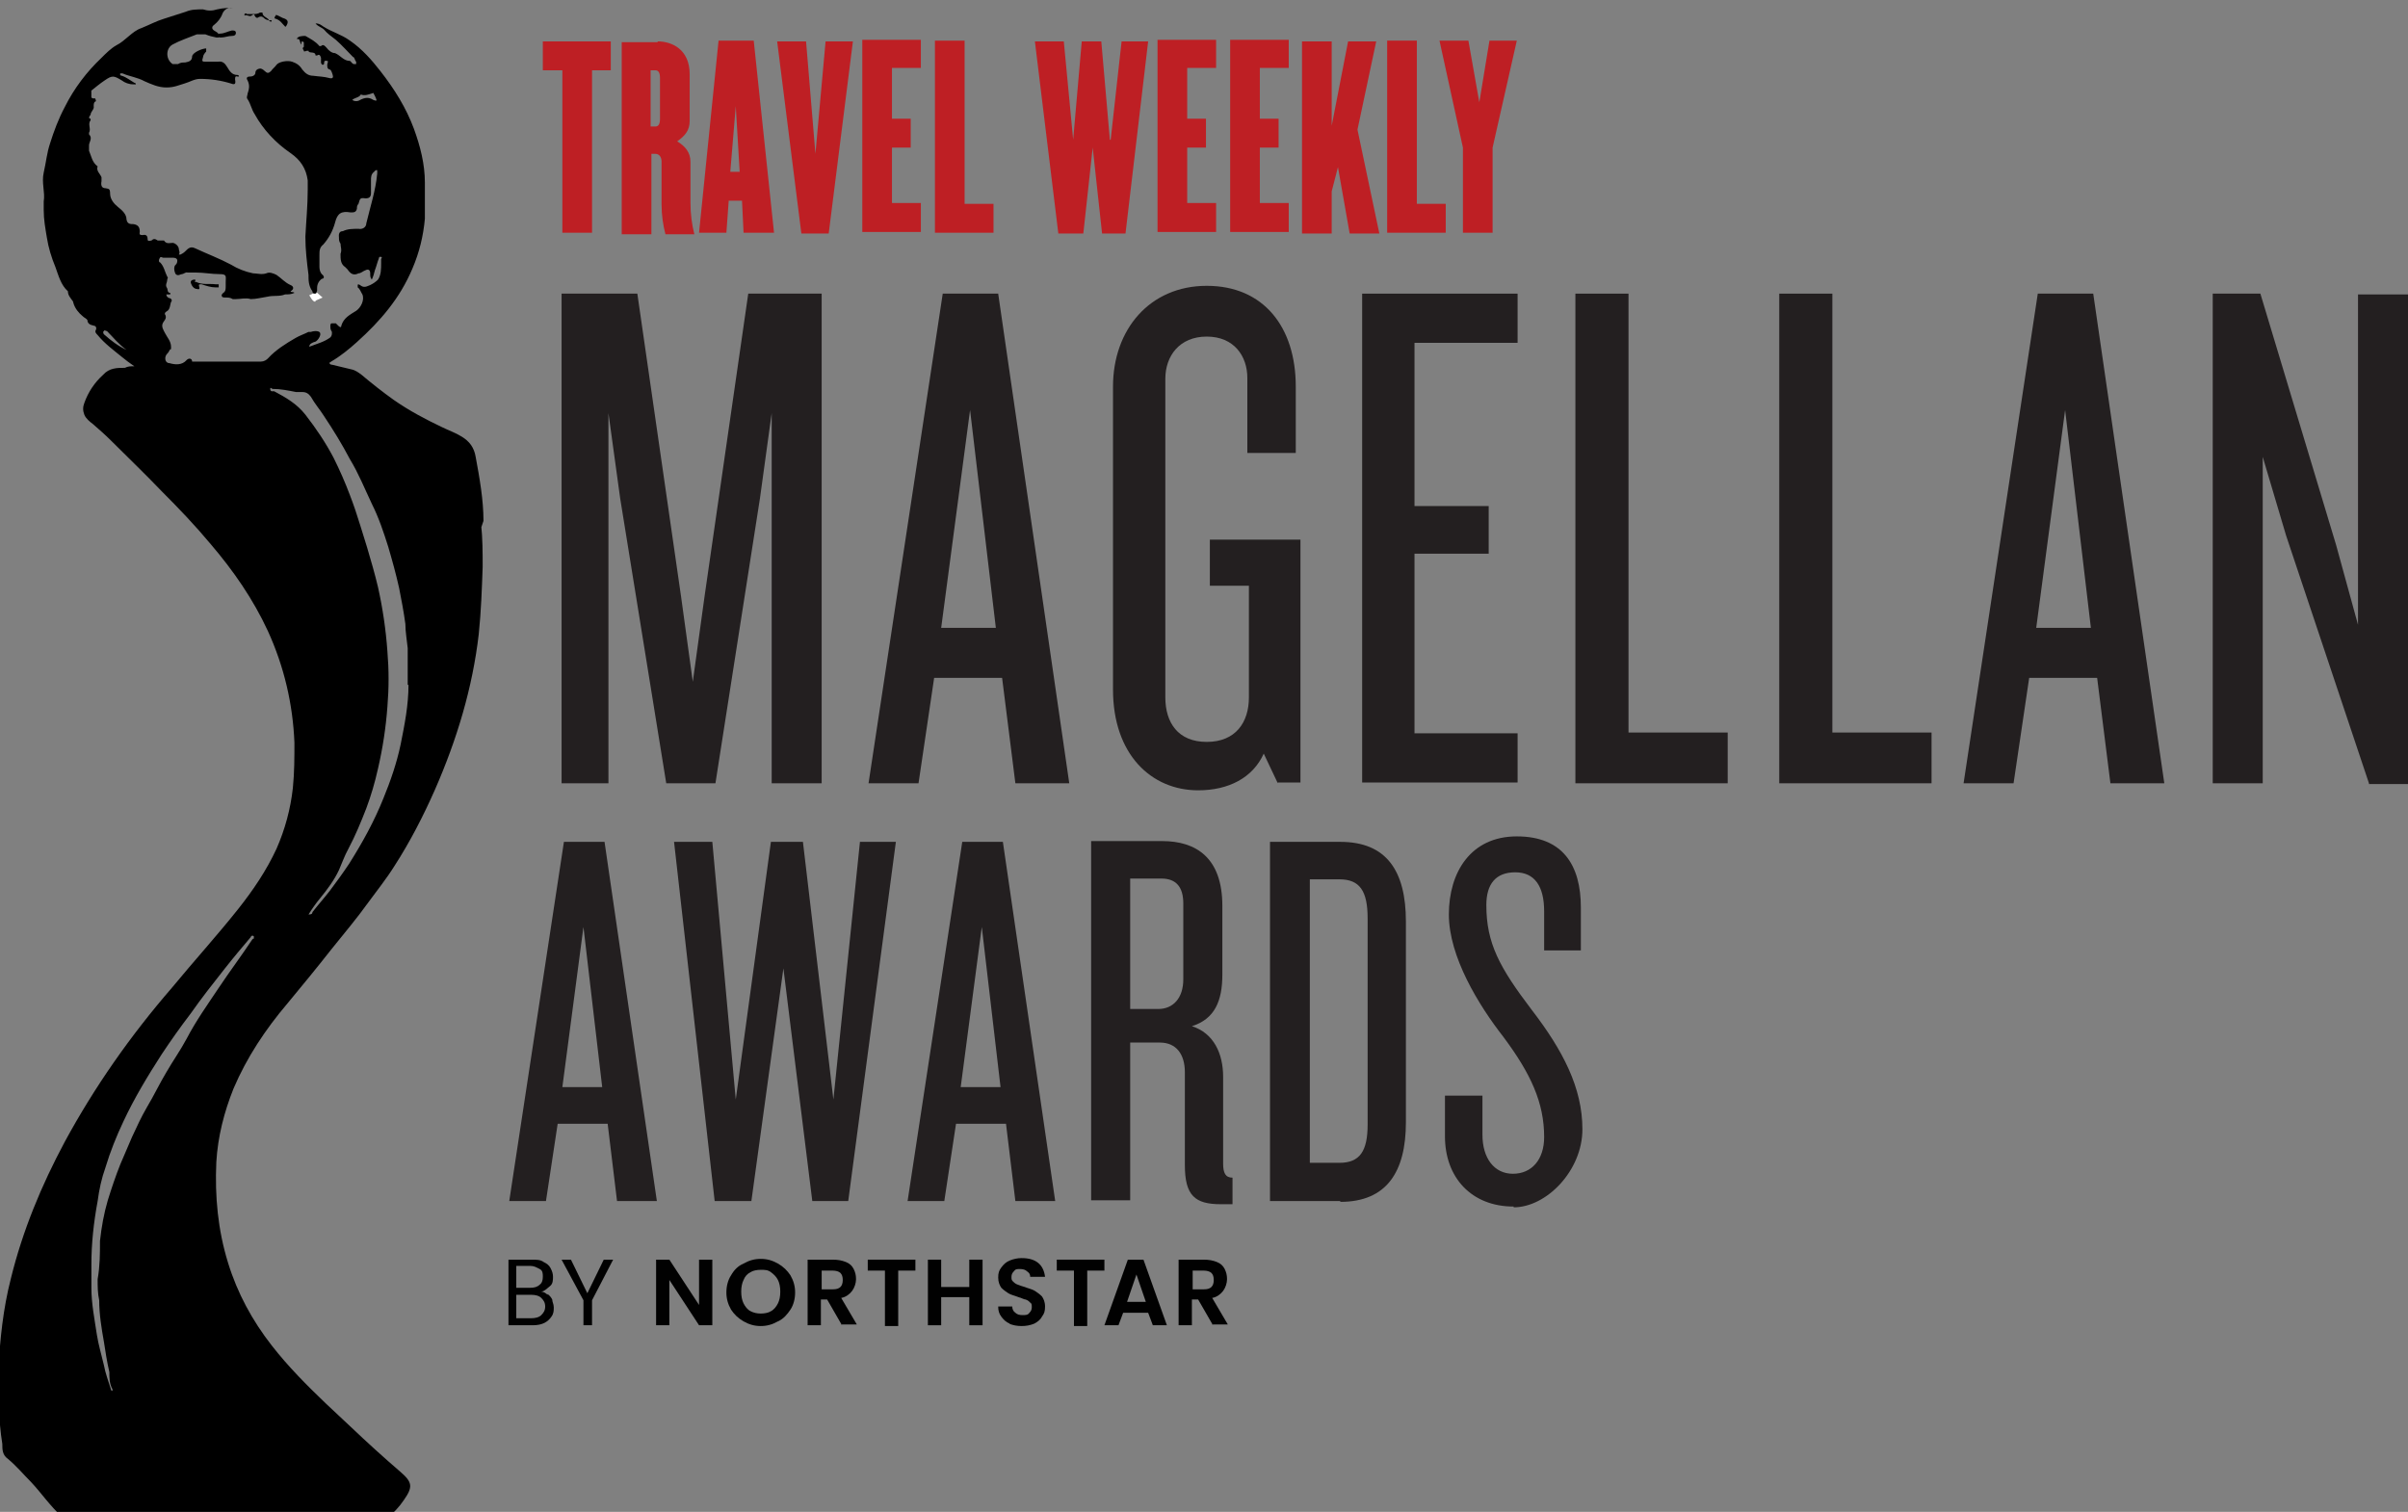 <?xml version="1.0" encoding="UTF-8"?>
<svg id="Layer_1" xmlns="http://www.w3.org/2000/svg" version="1.1" viewBox="0 0 308.3 193.6">
  <rect x="0" y="0" width="308.3" height="193.6" fill="#808080" stroke="none"/>
  <!-- Generator: Adobe Illustrator 29.3.1, SVG Export Plug-In . SVG Version: 2.1.0 Build 151)  -->
  <defs>
    <style>
      .st0 {
        fill: #010101;
      }

      .st1 {
        fill: #231f20;
      }

      .st2 {
        fill: #fff;
        mix-blend-mode: multiply;
      }

      .st2, .st3 {
        isolation: isolate;
      }

      .st4 {
        fill: #be1f24;
      }
    </style>
  </defs>
  <g class="st3">
    <g id="Layer_11" data-name="Layer_1">
      <path class="st2" d="M40.4,38.6c-.3.2-.8-.8-.8-.8l.9-.4.8.7-.9.4h0Z"/>
      <g>
        <path class="st4" d="M69.5,9v-3.7h8.7v3.7h-2.4v20.8h-3.8V9s-2.5,0-2.5,0Z"/>
        <path class="st4" d="M84.2,5.3c1.8,0,4.1,1,4.1,4.2v6c0,1.2-.6,1.9-1.6,2.6,1,.6,1.7,1.4,1.7,2.6v5.2c0,1.6.2,2.9.5,4.1h-3.7c-.3-1.1-.5-2.5-.5-3.8v-5.5c0-.6-.3-1-.8-1h-.5v10.3h-3.8V5.4h4.6ZM83.9,16.2c.4,0,.6-.3.6-1v-5.2c0-.7-.2-1-.6-1h-.6v7.2h.6Z"/>
        <path class="st4" d="M92.9,29.8h-3.4l2.5-24.6h4.5l2.6,24.6h-3.9l-.2-4.1h-1.7l-.3,4.1h-.1ZM94.2,13.6l-.7,8.4h1.2l-.5-8.4Z"/>
        <path class="st4" d="M105.8,5.3h3.4l-3.1,24.6h-3.5l-3.1-24.6h3.7l1.2,14.4,1.3-14.4h.1Z"/>
        <path class="st4" d="M117.9,8.7h-3.7v6.5h2.4v3.7h-2.4v7.1h3.7v3.7h-7.5V5.1h7.5v3.6Z"/>
        <path class="st4" d="M123.5,26.1h3.7v3.7h-7.5V5.2h3.8v20.8h0Z"/>
        <path class="st4" d="M142.2,17.9l1.4-12.6h3.4l-2.9,24.6h-3l-1.2-11-1.2,11h-3.2l-3-24.6h3.7l1.2,12.6,1.1-12.6h2.5l1.1,12.6h0Z"/>
        <path class="st4" d="M155.7,8.7h-3.7v6.5h2.4v3.7h-2.4v7.1h3.7v3.7h-7.5V5.1h7.5v3.6Z"/>
        <path class="st4" d="M165,8.7h-3.7v6.5h2.4v3.7h-2.4v7.1h3.7v3.7h-7.5V5.1h7.5v3.6Z"/>
        <path class="st4" d="M172.6,5.3h3.6l-2.4,11.3,2.8,13.3h-3.8l-1.5-8.5-.8,3.1v5.4h-3.8V5.3h3.8v10.8l2.1-10.8h0Z"/>
        <path class="st4" d="M181.4,26.1h3.7v3.7h-7.5V5.2h3.8v20.8h0Z"/>
        <path class="st4" d="M191,29.8h-3.7v-10.9l-3-13.7h3.7l1.4,7.9,1.3-7.9h3.5l-3.1,13.7v10.9h0Z"/>
      </g>
      <g>
        <path class="st1" d="M98.8,100.3v-47.4l-1.5,10.9-5.7,36.5h-6.3l-5.9-36.5-1.5-10.9v47.4h-6v-62.7h9.7l5.6,38.8,1.5,10.9,1.5-10.9,5.6-38.8h9.4v62.7h-6.4Z"/>
        <path class="st1" d="M130,100.3l-1.7-13.5h-8.7l-2,13.5h-6.4l9.5-62.7h7.1l9.1,62.7h-7,0ZM124.2,52.5l-3.7,27.9h7l-3.3-27.9Z"/>
        <path class="st1" d="M163.6,100.3l-1.8-3.8c-1.4,3.1-4.5,4.7-8.4,4.7-6,0-10.9-4.6-10.9-12.9v-38.8c0-7.3,4.7-12.9,12-12.9s11.4,5.3,11.4,12.9v8.5h-6.2v-9.6c0-2.8-1.7-5.3-5.2-5.3s-5.3,2.5-5.3,5.4v40.8c0,3.2,1.6,5.7,5.3,5.7s5.4-2.5,5.4-5.7v-14.3h-5v-5.9h11.6v31.1h-2.9Z"/>
        <path class="st1" d="M174.4,100.3v-62.7h19.9v6.3h-13.2v20.9h9.5v6.1h-9.5v23h13.2v6.3h-19.9Z"/>
        <path class="st1" d="M201.7,100.3v-62.7h6.8v56.2h12.7v6.5h-19.5Z"/>
        <path class="st1" d="M227.8,100.3v-62.7h6.8v56.2h12.7v6.5h-19.5Z"/>
        <path class="st1" d="M270.2,100.3l-1.7-13.5h-8.7l-2,13.5h-6.4l9.5-62.7h7.1l9.1,62.7h-7,.1ZM264.4,52.5l-3.7,27.9h7l-3.3-27.9Z"/>
        <path class="st1" d="M303.3,100.3l-10.6-31.7-3-10.1v41.8h-6.4v-62.7h6.1l9.7,32.2,2.8,10.2v-42.3h6.4v62.7h-5Z"/>
      </g>
      <g>
        <path class="st1" d="M79,153.8l-1.2-9.9h-6.4l-1.5,9.9h-4.7l7-46h5.2l6.7,46h-5.1ZM74.7,118.7l-2.7,20.5h5.1s-2.4-20.5-2.4-20.5Z"/>
        <path class="st1" d="M108.6,153.8h-4.6l-3.7-29.8-4.1,29.8h-4.7l-5.2-46h4.9l3,33,4.5-33h4.1l3.9,33,3.4-33h4.6l-6.1,46h0Z"/>
        <path class="st1" d="M130,153.8l-1.2-9.9h-6.4l-1.5,9.9h-4.7l7-46h5.2l6.7,46h-5.1ZM125.7,118.7l-2.7,20.5h5.1l-2.4-20.5h0Z"/>
        <path class="st1" d="M156.3,154.2c-3.3,0-4.6-1.1-4.6-5v-11.9c0-2.3-1.1-3.8-3.2-3.8h-3.8v20.2h-5v-46h9.1c4.3,0,7.7,2.1,7.7,8.3v8.8c0,3.4-1,5.7-3.9,6.6,2.8.9,4,3.5,4,6.5v11.1c0,1.2.3,1.8,1.2,1.8v3.4h-1.5ZM151.5,115.7c0-2.1-.9-3.2-2.8-3.2h-4v16.7h3.6c1.9,0,3.2-1.4,3.2-3.8v-9.7Z"/>
        <path class="st1" d="M171.6,153.8h-9v-46h9c5.9,0,8.4,3.7,8.4,10.2v25.7c0,6.4-2.5,10.2-8.4,10.2h0ZM175.1,117.6c0-3.5-1-5-3.6-5h-3.8v36.3h3.8c2.6,0,3.6-1.5,3.6-4.9v-26.5h0Z"/>
        <path class="st1" d="M193.8,154.5c-5.4,0-8.8-3.7-8.8-9v-5.2h4.8v5c0,3,1.5,5,3.9,5s4-1.8,4-4.7c0-4.4-1.7-8.1-5.2-12.8-3.2-4.1-7-10.3-7-15.7s2.8-10,8.7-10,8.2,3.7,8.2,9.1v5.5h-4.7v-5c0-3.2-1.2-5-3.7-5s-3.7,1.5-3.7,4.2c0,4.9,1.7,8,5.8,13.4,4,5.2,6.5,10,6.5,15.3s-4.6,10-8.8,10h0Z"/>
      </g>
      <g>
        <path d="M61.9,66.7c0-2.7-.5-5.5-1-8.2-.2-1.2-.8-2-1.8-2.6-.8-.5-1.7-.8-2.5-1.2-2.1-1-4.2-2.1-6.2-3.5-1.4-1-2.8-2.1-4.1-3.2-.4-.3-.8-.6-1.3-.7-.8-.2-1.7-.4-2.5-.6,0,0-.3,0-.3-.2s0,0,.2-.2c1.2-.7,2.3-1.6,3.3-2.5,3-2.7,5.5-5.6,7.1-9.4.9-2.1,1.4-4.2,1.6-6.4,0-1.5,0-3.1,0-4.6,0-2.4-.6-4.7-1.4-6.9-1-2.7-2.5-5.1-4.3-7.4-1.1-1.4-2.3-2.8-3.9-3.9-1.1-.8-2.3-1.1-3.4-1.8-.3-.2-.5-.4-1-.4.3.4.8.5,1.1.8.4.5,1,.9,1.5,1.3.8.7,1.5,1.5,2.2,2.2.2,0,.2.4.4.6v.3c0,0-.2,0-.3,0-.2,0-.4-.4-.5-.4-.8,0-1.2-.7-1.9-1-.4,0-.8-.3-1.1-.7-.2-.2-.4-.5-.7-.2h-.2c-.5-.6-1.1-.9-1.8-1.3-.3,0-1,0-1.1.4h0c.5-.1.3.4.6.7,0,0,0-.2,0-.3,0,0,0-.2.3,0,0,0,0,.2,0,.3s0,.2,0,.3c-.3.2,0,.4,0,.5,0,.2.3,0,.4,0,0,0,.2,0,.2,0,0,.4.9,0,.9.6h.2c.3-.2.4,0,.5.3v.6c0,0,0,.2.2.3,0,0,.2,0,.2-.2s0-.4.4-.3c.2,0,0,.3,0,.5,0,.3,0,.5.3.6.2,0,.3.4.4.7s0,.5-.4.4c-.7-.2-1.4-.2-2.1-.3-.6,0-1-.3-1.4-.8-.3-.5-.7-.8-1.3-1-.6-.2-1.7,0-2,.4-.2.3-.5.5-.7.8-.3.3-.5.3-.8,0-.2-.2-.5-.4-.7-.3-.2,0-.5.2-.5.5s-.3.5-.7.5-.5.2-.3.5c.3.6.2,1.1,0,1.7,0,.2-.2.5,0,.7.4.6.5,1.3.9,1.9,1.1,2,2.7,3.7,4.6,5,1.3.9,2,2,2.2,3.5v1.2c0,2-.2,4-.3,6,0,1.7.2,3.3.4,4.9,0,.7,0,1.4.5,2.1,0,0,0,.3.3.3s.2-.2.3-.4v-.3c0-.5.2-.9.6-1.2.3,0,.4-.3,0-.6-.2-.2-.3-.6-.3-.9v-1.5c0-.6,0-1,.5-1.4.7-.8,1.2-1.7,1.5-2.8.3-1.2.8-1.5,2-1.3.4,0,.7,0,.8-.5,0-.2,0-.4.2-.6.2-.7.2-.8.9-.7.5,0,.7-.2.7-.7v-1.6c0-.4,0-.8.4-1.1,0,0,.2-.3.4-.2,0,0,0,.2,0,.4-.2,2.2-.9,4.3-1.4,6.4,0,.5-.5.8-1,.7-.7,0-1.4,0-2,.3q-.6,0-.5.8c0,.3,0,.5.2.8,0,.4.2.8,0,1.3,0,.7,0,1.3.6,1.7,0,0,.2.2.3.3.4.6.8.8,1.4.5.3,0,.6-.3.9-.4.4-.2.6,0,.6.4s0,.5.2.8c.2-.4.3-.8.4-1.2.2-.5.3-1,.5-1.5,0,0,0-.3.3-.2.2,0,0,.2,0,.3,0,.2,0,.3,0,.5,0,.7,0,1.5-.4,2.1-.3.3-.6.5-1,.7-.5.2-.8.4-1.3,0,0,0-.3-.2-.3,0s0,.2,0,.3c.3.2.4.6.6.9.3.7-.2,1.7-.8,2.1-.8.5-1.6.9-1.9,1.9,0,.3-.2.2-.4,0l-.3-.3c0,0-.3,0-.5,0-.2,0-.2.2-.2.4s0,.4.2.7c0,.3,0,.5-.2.7-.8.6-1.7.8-2.7,1.2,0-.4.4-.5.6-.6.4,0,.9-.8.8-1.1,0-.3-.6-.4-1.2-.2h-.3c-.6.3-1.2.5-1.7.8-1.2.7-2.5,1.5-3.5,2.6-.2.2-.5.4-.9.4h-5.2c-1.1,0-2.1,0-3.2,0,0,0-.3,0-.4,0,0-.4-.4-.5-.7-.2-.6.7-1.5.6-2.2.4-.6,0-.7-.8-.3-1.2s.2-.5.5-.6v-.3c0-.7-.5-1.2-.8-1.8-.2-.4-.4-.7-.3-1.1s.7-.7.3-1.3c0,0,0-.2.2-.3.6-.3.4-1,.7-1.4,0,0,0-.2-.2-.3-.2,0-.5-.2-.5-.5.2,0,.4,0,.5,0v-.2c-.4,0-.3-.4-.4-.6-.3-.4,0-.7,0-1s.2-.3,0-.5c-.3-.6-.4-1.3-.9-1.8-.2,0-.2-.4,0-.6,0-.2.3,0,.4,0,.4,0,.7,0,1.1,0,.3,0,.6,0,.7.3,0,.2,0,.4-.2.6-.3.2-.2.9,0,1.2.3.3.6,0,.8,0,.2,0,.5-.3.7-.2.4,0,.7,0,1.1,0,1,0,2,.2,3,.2s.8.3.8,1v.5c0,.4,0,.7-.3.9,0,0-.3.2-.2.4,0,.2.3.2.5.2.3,0,.6,0,.9.2h.4c.6,0,1.3-.2,1.9,0,.7,0,1.4-.2,2.1-.3.8-.2,1.6,0,2.3-.3.4,0,.8,0,1.2-.2-.2-.2-.4,0-.5-.2.4-.2.5-.6,0-.8-.7-.3-1.2-.9-1.8-1.3-.4-.2-.9-.4-1.3-.2-.6.2-1.2,0-1.7,0-1-.2-2-.6-2.8-1.1-1.5-.8-3.1-1.4-4.6-2.1-.6-.3-.9,0-1.3.4-.2.2-.4.3-.6.4,0,0-.3,0-.2,0,.2-.3,0-.5,0-.7,0-.4-.5-.8-.8-.8s-.8.2-1.1-.3h-.2c-.3,0-.5,0-.6,0-.3-.2-.5-.3-.8,0-.2,0-.5.2-.5-.2s-.2-.6-.6-.5c-.3,0-.5,0-.4-.4,0-.6-.2-.9-.8-1-.4,0-.8,0-.9-.6,0-.7-.6-1.2-1.1-1.6s-1-1-1-1.7-.2-.6-.6-.7c-.5,0-.6-.4-.5-.9,0-.2,0-.3,0-.5-.2-.5-.7-.8-.5-1.4h0c-.7-.5-.8-1.3-1.1-2v-.7c0-.4.5-.9,0-1.4v-.2c.3-.5-.2-1.1.2-1.6,0,0,0-.2,0-.2-.3,0-.2-.3,0-.5,0-.4.5-.7.4-1.1,0-.2,0-.5.2-.6.2,0,0-.3,0-.4,0,0,0,0-.2,0q-.3,0-.3-.2v-.4c0,0,0-.3,0-.4.5-.4,1.1-.9,1.7-1.3,1-.7,1.2-.6,2.2,0,.4.3.9.5,1.5.5s.3,0,.3,0,0-.2-.2-.2c-.5-.3-1-.7-1.6-.9,0,0-.3,0-.2-.3,0,0,.2,0,.3,0,.9.4,1.9.5,2.8,1,.9.4,1.8.8,2.8.8s1.6-.3,2.3-.5c.7-.2,1.3-.6,2-.6,1.4,0,2.7.2,4,.6.5.2.6,0,.5-.5,0-.3,0-.5.3-.4,0,0,.2,0,.2,0s0-.2-.2-.2c-.7,0-1-.5-1.3-1s-.6-.8-1.2-.7c-.5,0-1,0-1.5,0s-.6,0-.4-.6c0-.2.2-.5.4-.7,0-.2,0-.4,0-.4-.5,0-1.7.5-1.8,1,0,.6-.4.7-.9.8-.3,0-.6,0-.9.2-.2,0-.5,0-.7,0-.9-.6-.9-2,0-2.5s2.1-.9,3.1-1.3c.4,0,.7,0,1.1,0,.5.2.9.3,1.4.4h.3c0,0,0-.2,0-.3,0-.3-.3-.4-.6-.6-.3-.2-.3-.5,0-.7.5-.4.9-.9,1.1-1.5q.4-.8,1.3-.7h.7s0,0-.2,0c-.8,0-1.7,0-2.5.2-.6.2-1.2.2-1.8,0-.8,0-1.5,0-2.2.3-.9.3-1.9.6-2.8.9-1,.3-1.9.8-2.9,1.2-1.2.4-2,1.6-3.2,2.2-.7.4-1.3,1-1.9,1.6-1.9,1.8-3.5,3.9-4.7,6.3-.8,1.5-1.4,3.1-1.9,4.7-.4,1.2-.5,2.4-.8,3.7s.2,2.5,0,3.7c0,.4,0,.7,0,1.1,0,1.2.2,2.3.4,3.5.2,1.3.6,2.6,1.1,3.8.4,1.1.7,2.3,1.6,3.1h0c0,.5.3.8.5,1.1,0,0,.2.2.2.4.2.7.7,1.3,1.2,1.7.2.2.5.3.6.5,0,.4.3.6.8.7.2,0,.4.2.3.5-.2.3,0,.5.2.7.9,1.1,2,1.9,3.1,2.8.5.4,1,.8,1.6,1.2-.5,0-.8,0-1.2.2-1,0-2,0-2.8.9-1.1,1-1.9,2.2-2.4,3.6-.2.5-.2,1,0,1.5s.7.9,1.1,1.2c.8.7,1.6,1.4,2.3,2.1,2.2,2.2,4.4,4.3,6.5,6.5,2.2,2.2,4.3,4.4,6.3,6.8,2.9,3.4,5.4,7,7.3,11.1,2.1,4.6,3.2,9.4,3.4,14.3,0,1.9,0,3.8-.2,5.8-.3,2.7-1,5.3-2.1,7.8-1.3,2.8-3,5.3-4.9,7.7-2.7,3.4-5.7,6.7-8.5,10.1-2.6,3-5.1,6.2-7.4,9.5-2.3,3.3-4.4,6.7-6.3,10.2-3,5.6-5.4,11.4-6.9,17.5-1,3.9-1.4,7.8-1.6,11.7,0,3.2,0,6.4.5,9.5,0,.7,0,1.4.7,1.9,1.1.9,2,2,3,3,1.4,1.5,2.2,2.8,4.1,4.6h41.5s-20.7.3,0,0c.8-.7,1.5-1.4,2.1-2.3,1.2-1.7,1.1-2.3-.4-3.6-2.2-1.9-4.3-3.8-6.4-5.8-1.1-1-2.1-2-3.2-3-2.4-2.3-4.8-4.7-6.9-7.4-2.5-3.2-4.4-6.7-5.6-10.6-1.3-4.2-1.7-8.5-1.5-12.9.2-3.3,1-6.4,2.2-9.4,1.7-4,4.1-7.6,6.9-10.9,1.9-2.3,3.8-4.6,5.6-6.9,1.6-2,3.3-4,4.8-6.1,1.1-1.5,2.3-3,3.3-4.6,2-3.1,3.7-6.4,5.2-9.8,2.8-6.4,4.8-13,5.6-19.9.3-2.9.4-5.8.5-8.6,0-1.8,0-3.6-.2-5.5v.5ZM48.2,12.8c0,.2-.3,0-.4,0-.6-.4-1.1-.3-1.7,0-.3.2-.7.2-1,0,.3-.3.9-.3,1.1-.7h0c.5.2,1,0,1.6-.2,0,0,.5.9.4,1ZM13.3,42.8c0,0-.2-.3,0-.4,0-.2.3,0,.4,0,.8.8,1.5,1.7,2.5,2.4h0c-1.1-.5-2-1.2-2.9-2ZM32.3,120.3c-1.4,2.1-2.9,4.1-4.3,6.2-1.4,2.1-2.9,4.2-4.1,6.5-.8,1.5-1.8,2.9-2.6,4.3-.9,1.5-1.6,3-2.5,4.5-.7,1.2-1.3,2.5-1.9,3.8-.5,1.2-1,2.3-1.5,3.5-.6,1.5-1.1,3-1.6,4.6-.5,1.7-.8,3.4-1,5.2,0,1.6,0,3.2-.3,4.9,0,.9,0,1.8.2,2.7,0,1.8.3,3.6.6,5.3.2,1.3.4,2.6.7,3.9,0,.7,0,1.5.4,2.2v.2c0,0-.2,0-.2-.2-.3-1-.7-2-.9-3.1-.3-1.3-.7-2.6-.9-3.9-.3-2-.7-4-.7-6v-3c0-2.7.3-5.4.8-8.1.2-1.5.5-2.9,1-4.3.6-2,1.4-4,2.3-5.9,1.4-3,3.1-5.8,4.9-8.6,1.2-1.8,2.4-3.5,3.7-5.2,1.4-2,2.9-3.9,4.4-5.8,1.1-1.4,2.2-2.7,3.3-4,0-.1.2-.3.4-.1,0,.1,0,.2,0,.3h-.1ZM52.3,87.7c0,2.6-.5,5.1-1,7.6-.5,2.4-1.3,4.7-2.2,6.9-1.2,3-2.7,5.7-4.4,8.4-.8,1.2-1.6,2.3-2.5,3.5-.7.9-1.5,1.8-2.2,2.7,0,.1,0,.3-.5.3.5-.8,1-1.5,1.5-2.1.9-1.1,1.8-2.3,2.4-3.6.4-.9.7-1.8,1.2-2.7.9-1.7,1.6-3.4,2.3-5.2.6-1.6,1.1-3.3,1.5-5.1.6-2.6,1-5.2,1.2-7.9.2-2.4.2-4.7,0-7.1-.2-2.8-.6-5.5-1.2-8.2-.4-1.7-.9-3.4-1.4-5.1-.3-1-.6-1.9-.9-2.9-.4-1.3-.8-2.5-1.3-3.8-.6-1.6-1.3-3.2-2.1-4.8-1-1.9-2.2-3.7-3.6-5.5-1.1-1.4-2.5-2.2-4-3,0,0-.2,0-.3,0,0,0-.2,0-.2-.3s.2,0,.3,0c1,0,2,.2,3,.4.3,0,.5,0,.8,0,.5,0,.8.2,1.1.6.5.9,1.2,1.7,1.7,2.5,1.2,1.8,2.3,3.6,3.3,5.5,1.1,1.8,1.9,3.8,2.8,5.7.9,1.8,1.5,3.6,2.1,5.5.5,1.7,1,3.5,1.4,5.3.3,1.5.6,3.1.8,4.6,0,1,.2,2.1.3,3.1v4.7Z"/>
        <path d="M24.9,36.1h.2c.8.4,1.7.2,2.5.3,0,0,.3,0,.4,0,0,0,0,.3,0,.4,0,0-.2,0-.4,0-.6,0-1.2-.2-1.8-.4-.3,0-.4,0-.3.3s0,.4-.3.3c-.3,0-.6-.3-.7-.6-.2-.4,0-.6.5-.6v.2Z"/>
        <path d="M34.8,2.6c-.4,0-.6,0-.9-.2-.2-.2-.4-.4-.8-.2-.2.2-.4,0-.5-.2,0-.2-.2-.2-.4,0-.3.2-.6-.2-.9,0v-.2c0,0,.2-.2.3,0h.7c.4,0,.7,0,1-.2h.3c0,.5.5.6.8.9,0,0,0,.2.3.3h0Z"/>
        <path d="M28.3,4.8c-.2,0-.4,0-.4-.2s0-.3.3-.3c.5,0,1-.3,1.5-.4.2,0,.5,0,.5.3s-.2.4-.5.4c-.5,0-.9.2-1.4.2Z"/>
        <path d="M36.5,3.4c-.4-.4-.6-.8-1.2-1-.2,0-.2-.2,0-.4,0-.2.2,0,.3,0l.6.3c.7.2.8.5.4,1.1Z"/>
      </g>
      <g>
        <path class="st0" d="M70.1,165.7c.3.2.5.5.6.7,0,.3.2.6.2,1s0,.8-.3,1.2c-.2.3-.5.6-.9.8s-.9.3-1.5.3h-3.1v-8.4h3c.6,0,1.1,0,1.5.3.4.2.7.4.9.8s.3.7.3,1.1,0,.9-.4,1.2-.6.6-1.1.7c.3,0,.6.2.8.4h0ZM66.1,164.9h1.8c.5,0,.9-.1,1.2-.4.3-.2.4-.6.4-1s0-.8-.4-1-.7-.4-1.2-.4h-1.8v2.7h0ZM69.3,168.4c.3-.3.5-.6.5-1.1s-.2-.8-.5-1.1-.8-.4-1.3-.4h-1.9v3h1.9c.5,0,1-.1,1.3-.4Z"/>
        <path class="st0" d="M78.5,161.3l-2.7,5.2v3.2h-1.1v-3.2l-2.8-5.2h1.2l2.1,4.3,2.1-4.3h1.2Z"/>
        <path class="st0" d="M91.2,169.7h-1.7l-3.8-5.8v5.8h-1.7v-8.4h1.7l3.8,5.8v-5.8h1.7v8.4Z"/>
        <path class="st0" d="M95.2,169.2c-.7-.4-1.2-.9-1.6-1.5-.4-.7-.6-1.4-.6-2.2s.2-1.6.6-2.2c.4-.7.9-1.2,1.6-1.5.7-.4,1.4-.6,2.2-.6s1.5.2,2.2.6c.7.4,1.2.9,1.6,1.5.4.7.6,1.4.6,2.2s-.2,1.6-.6,2.2-.9,1.2-1.6,1.5c-.7.4-1.4.6-2.2.6s-1.5-.2-2.2-.6ZM98.7,167.9c.4-.2.7-.6.9-1s.3-.9.3-1.5-.1-1.1-.3-1.5-.5-.7-.9-1-.8-.3-1.3-.3-1,.1-1.3.3c-.4.2-.7.5-.9,1-.2.4-.3.9-.3,1.5s.1,1.1.3,1.5.5.8.9,1,.8.3,1.3.3,1-.1,1.3-.3Z"/>
        <path class="st0" d="M107.8,169.7l-1.9-3.3h-.8v3.3h-1.7v-8.4h3.2c.7,0,1.2.1,1.7.3s.8.5,1,.9.3.8.3,1.3-.2,1.1-.5,1.5-.8.8-1.4.9l2,3.4h-2,0ZM105.2,165.1h1.4c.5,0,.8-.1,1-.3s.3-.5.3-.9-.1-.7-.3-.9-.6-.3-1-.3h-1.4v2.5h0Z"/>
        <path class="st0" d="M117.2,161.3v1.4h-2.2v7.1h-1.7v-7.1h-2.2v-1.4h6.2-.1Z"/>
        <path class="st0" d="M125.8,161.3v8.4h-1.7v-3.6h-3.6v3.6h-1.7v-8.4h1.7v3.5h3.6v-3.5h1.7Z"/>
        <path class="st0" d="M129.3,169.5c-.5-.2-.8-.5-1.1-.9s-.4-.8-.4-1.3h1.8c0,.3.1.6.4.8.2.2.5.3.9.3s.7,0,.9-.3c.2-.2.3-.4.3-.7s0-.5-.2-.6c-.2-.2-.3-.3-.6-.4-.2,0-.5-.2-.9-.3-.5-.2-1-.3-1.3-.5s-.6-.4-.9-.7c-.2-.3-.4-.7-.4-1.3s.1-.9.4-1.3.6-.7,1.1-.9,1-.3,1.5-.3c.9,0,1.6.2,2.1.6s.8,1,.9,1.8h-1.9c0-.3-.1-.5-.4-.7-.2-.2-.5-.3-.9-.3s-.6,0-.8.3c-.2.2-.3.4-.3.7s0,.4.2.6c.1.1.3.3.6.4s.5.2.9.3c.5.2,1,.3,1.3.5s.6.4.9.7c.2.3.4.7.4,1.3s-.1.9-.4,1.3c-.2.4-.6.7-1,.9-.5.2-1,.3-1.6.3s-1.1-.1-1.6-.3h.1Z"/>
        <path class="st0" d="M141.4,161.3v1.4h-2.2v7.1h-1.7v-7.1h-2.2v-1.4h6.2-.1Z"/>
        <path class="st0" d="M147.2,168.1h-3.4l-.6,1.6h-1.8l3-8.4h2l3,8.4h-1.8l-.6-1.6h.2ZM146.7,166.7l-1.2-3.5-1.2,3.5h2.4Z"/>
        <path class="st0" d="M155.3,169.7l-1.9-3.3h-.8v3.3h-1.7v-8.4h3.2c.7,0,1.2.1,1.7.3s.8.5,1,.9.3.8.3,1.3-.2,1.1-.5,1.5-.8.8-1.4.9l2,3.4h-2,0ZM152.7,165.1h1.4c.5,0,.8-.1,1-.3s.3-.5.3-.9-.1-.7-.3-.9-.6-.3-1-.3h-1.4v2.5h0Z"/>
      </g>
    </g>
  </g>
</svg>